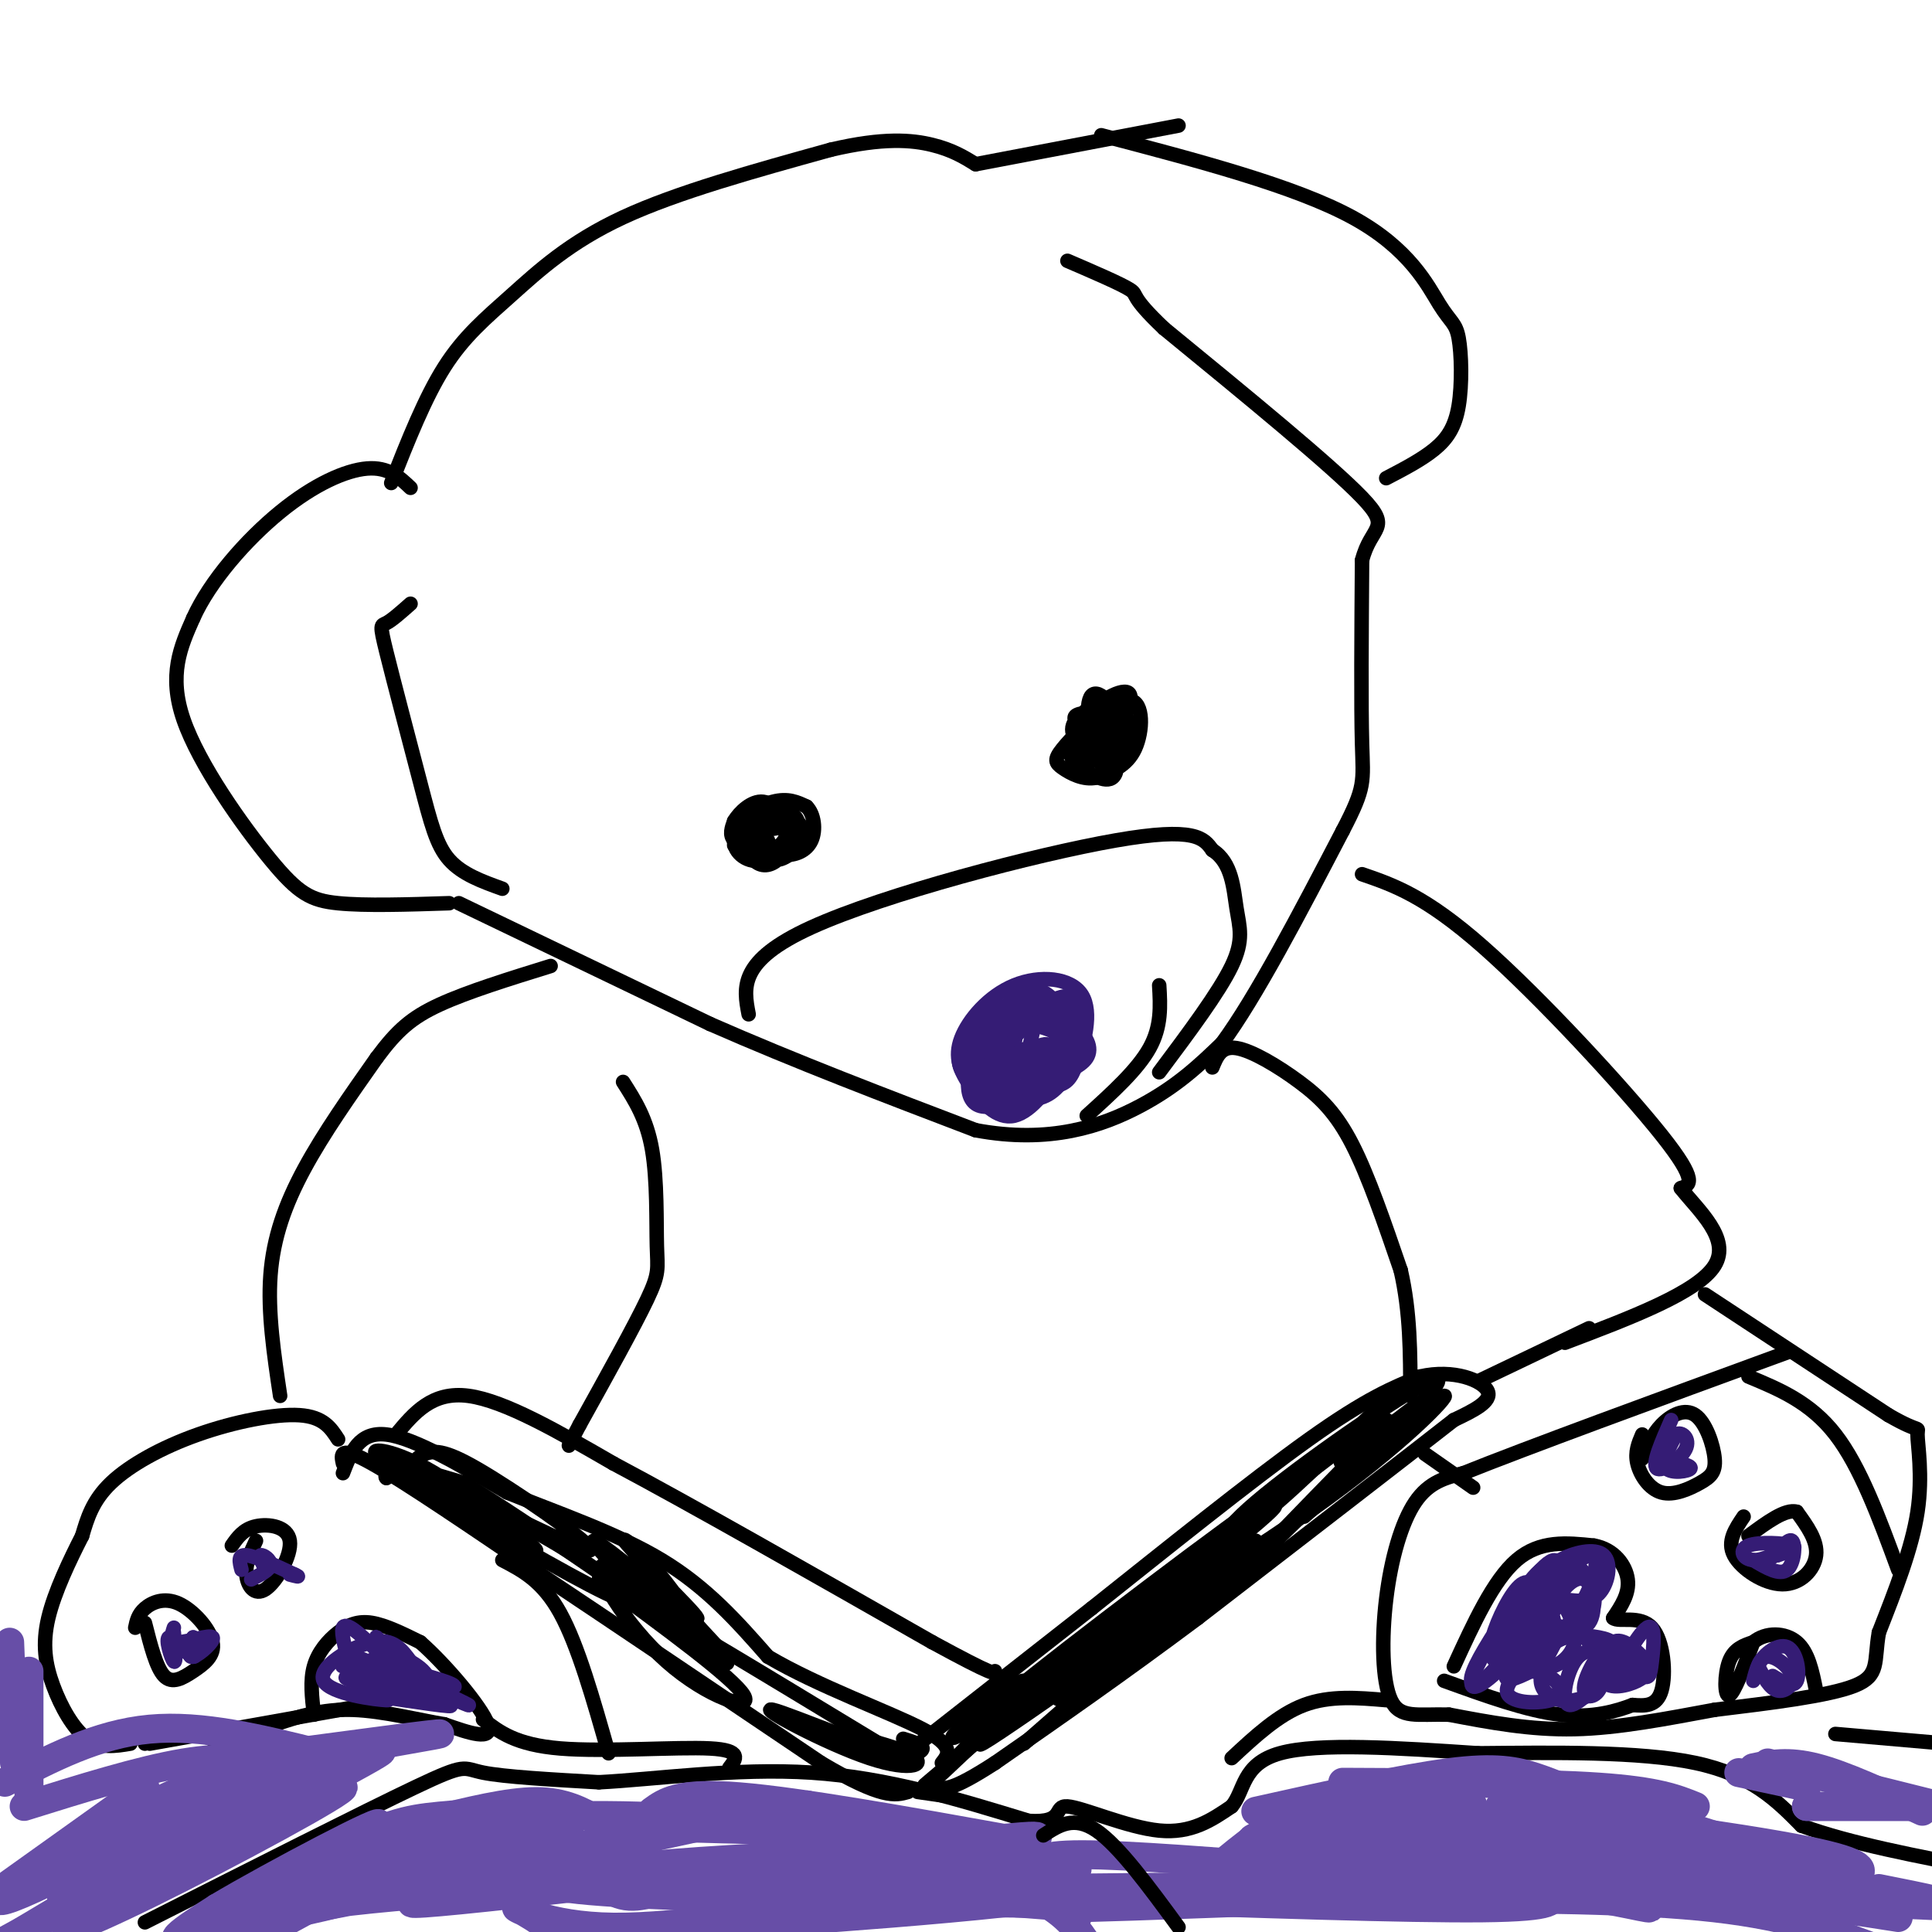 <svg viewBox='0 0 400 400' version='1.1' xmlns='http://www.w3.org/2000/svg' xmlns:xlink='http://www.w3.org/1999/xlink'><g fill='none' stroke='#000000' stroke-width='3' stroke-linecap='round' stroke-linejoin='round'><path d='M189,362c0.000,0.000 37.000,-29.000 37,-29'/><path d='M226,333c14.733,-11.711 33.067,-26.489 45,-35c11.933,-8.511 17.467,-10.756 23,-13'/><path d='M294,285c7.000,-1.622 13.000,0.822 14,3c1.000,2.178 -3.000,4.089 -7,6'/><path d='M301,294c-10.000,7.833 -31.500,24.417 -53,41'/><path d='M248,335c-15.833,11.833 -28.917,20.917 -42,30'/><path d='M206,365c-9.000,5.833 -10.500,5.417 -12,5'/><path d='M71,303c-0.417,-1.917 -0.833,-3.833 6,0c6.833,3.833 20.917,13.417 35,23'/><path d='M112,326c15.500,10.333 36.750,24.667 58,39'/><path d='M170,365c12.667,7.500 15.333,6.750 18,6'/><path d='M190,371c0.000,0.000 7.000,1.000 7,1'/><path d='M71,305c1.667,-4.333 3.333,-8.667 9,-8c5.667,0.667 15.333,6.333 25,12'/><path d='M105,309c10.022,4.089 22.578,8.311 32,14c9.422,5.689 15.711,12.844 22,20'/><path d='M159,343c10.356,6.133 25.244,11.467 32,15c6.756,3.533 5.378,5.267 4,7'/><path d='M82,297c3.750,-4.500 7.500,-9.000 15,-8c7.500,1.000 18.750,7.500 30,14'/><path d='M127,303c16.000,8.500 41.000,22.750 66,37'/><path d='M193,340c13.167,7.167 13.083,6.583 13,6'/><path d='M251,221c0.911,-2.250 1.821,-4.500 5,-4c3.179,0.500 8.625,3.750 13,7c4.375,3.250 7.679,6.500 11,13c3.321,6.500 6.661,16.250 10,26'/><path d='M290,263c2.000,8.667 2.000,17.333 2,26'/><path d='M282,181c6.533,2.244 13.067,4.489 25,15c11.933,10.511 29.267,29.289 37,39c7.733,9.711 5.867,10.356 4,11'/><path d='M348,246c3.556,4.556 10.444,10.444 7,16c-3.444,5.556 -17.222,10.778 -31,16'/><path d='M306,286c0.000,0.000 23.000,-11.000 23,-11'/><path d='M353,268c0.000,0.000 38.000,25.000 38,25'/><path d='M391,293c7.143,4.119 6.000,1.917 6,4c0.000,2.083 1.143,8.452 0,16c-1.143,7.548 -4.571,16.274 -8,25'/><path d='M389,338c-1.067,6.111 0.267,8.889 -5,11c-5.267,2.111 -17.133,3.556 -29,5'/><path d='M355,354c-9.800,1.800 -19.800,3.800 -29,4c-9.200,0.200 -17.600,-1.400 -26,-3'/><path d='M300,355c-6.616,-0.171 -10.155,0.903 -12,-3c-1.845,-3.903 -1.997,-12.781 -1,-21c0.997,-8.219 3.142,-15.777 6,-20c2.858,-4.223 6.429,-5.112 10,-6'/><path d='M303,305c12.833,-5.167 39.917,-15.083 67,-25'/><path d='M362,285c6.417,2.667 12.833,5.333 18,12c5.167,6.667 9.083,17.333 13,28'/><path d='M340,297c-0.776,1.816 -1.551,3.633 -1,6c0.551,2.367 2.430,5.285 5,6c2.570,0.715 5.832,-0.772 8,-2c2.168,-1.228 3.241,-2.195 3,-5c-0.241,-2.805 -1.796,-7.447 -4,-9c-2.204,-1.553 -5.058,-0.015 -7,2c-1.942,2.015 -2.971,4.508 -4,7'/><path d='M361,314c-1.744,2.577 -3.488,5.155 -2,8c1.488,2.845 6.208,5.958 10,6c3.792,0.042 6.655,-2.988 7,-6c0.345,-3.012 -1.827,-6.006 -4,-9'/><path d='M372,313c-2.333,-0.667 -6.167,2.167 -10,5'/><path d='M363,340c-2.000,0.667 -4.000,1.333 -5,4c-1.000,2.667 -1.000,7.333 0,7c1.000,-0.333 3.000,-5.667 5,-11'/><path d='M363,340c2.600,-2.156 6.600,-2.044 9,0c2.400,2.044 3.200,6.022 4,10'/><path d='M301,345c4.083,-8.917 8.167,-17.833 13,-22c4.833,-4.167 10.417,-3.583 16,-3'/><path d='M330,320c4.178,0.733 6.622,4.067 7,7c0.378,2.933 -1.311,5.467 -3,8'/><path d='M334,335c1.155,0.952 5.542,-0.667 8,2c2.458,2.667 2.988,9.619 2,13c-0.988,3.381 -3.494,3.190 -6,3'/><path d='M338,353c-3.200,1.222 -8.200,2.778 -15,2c-6.800,-0.778 -15.400,-3.889 -24,-7'/><path d='M65,355c-0.417,-3.518 -0.833,-7.036 0,-10c0.833,-2.964 2.917,-5.375 5,-7c2.083,-1.625 4.167,-2.464 7,-2c2.833,0.464 6.417,2.232 10,4'/><path d='M87,340c5.067,4.400 12.733,13.400 14,17c1.267,3.600 -3.867,1.800 -9,0'/><path d='M92,357c-4.911,-0.800 -12.689,-2.800 -19,-3c-6.311,-0.200 -11.156,1.400 -16,3'/><path d='M100,356c3.400,2.622 6.800,5.244 16,6c9.200,0.756 24.200,-0.356 31,0c6.800,0.356 5.400,2.178 4,4'/><path d='M104,323c4.167,2.167 8.333,4.333 12,11c3.667,6.667 6.833,17.833 10,29'/><path d='M70,298c-1.506,-2.333 -3.012,-4.667 -8,-5c-4.988,-0.333 -13.458,1.333 -21,4c-7.542,2.667 -14.155,6.333 -18,10c-3.845,3.667 -4.923,7.333 -6,11'/><path d='M17,318c-2.491,4.876 -5.719,11.565 -7,17c-1.281,5.435 -0.614,9.617 1,14c1.614,4.383 4.175,8.967 7,11c2.825,2.033 5.912,1.517 9,1'/><path d='M30,336c1.175,4.646 2.350,9.291 4,11c1.650,1.709 3.774,0.480 6,-1c2.226,-1.480 4.556,-3.211 4,-6c-0.556,-2.789 -3.996,-6.635 -7,-8c-3.004,-1.365 -5.573,-0.247 -7,1c-1.427,1.247 -1.714,2.624 -2,4'/><path d='M53,319c-1.099,2.346 -2.198,4.692 -2,7c0.198,2.308 1.692,4.577 4,3c2.308,-1.577 5.429,-7.002 5,-10c-0.429,-2.998 -4.408,-3.571 -7,-3c-2.592,0.571 -3.796,2.285 -5,4'/><path d='M30,361c0.667,-2.000 1.333,-4.000 4,-4c2.667,0.000 7.333,2.000 12,4'/><path d='M31,361c0.000,0.000 45.000,-8.000 45,-8'/><path d='M30,398c22.622,-11.444 45.244,-22.889 56,-28c10.756,-5.111 9.644,-3.889 14,-3c4.356,0.889 14.178,1.444 24,2'/><path d='M124,369c11.511,-0.578 28.289,-3.022 44,-2c15.711,1.022 30.356,5.511 45,10'/><path d='M213,377c7.821,0.512 4.875,-3.208 8,-3c3.125,0.208 12.321,4.345 19,5c6.679,0.655 10.839,-2.173 15,-5'/><path d='M255,374c2.733,-3.222 2.067,-8.778 10,-11c7.933,-2.222 24.467,-1.111 41,0'/><path d='M306,363c15.400,-0.133 33.400,-0.467 45,2c11.600,2.467 16.800,7.733 22,13'/><path d='M373,378c10.000,3.667 24.000,6.333 38,9'/><path d='M380,359c0.000,0.000 23.000,2.000 23,2'/><path d='M129,224c2.446,3.827 4.893,7.655 6,14c1.107,6.345 0.875,15.208 1,20c0.125,4.792 0.607,5.512 -2,11c-2.607,5.488 -8.304,15.744 -14,26'/><path d='M120,295c-2.667,5.000 -2.333,4.500 -2,4'/><path d='M58,289c-1.289,-8.622 -2.578,-17.244 -2,-25c0.578,-7.756 3.022,-14.644 7,-22c3.978,-7.356 9.489,-15.178 15,-23'/><path d='M78,219c4.200,-5.667 7.200,-8.333 13,-11c5.800,-2.667 14.400,-5.333 23,-8'/><path d='M95,187c0.000,0.000 52.000,25.000 52,25'/><path d='M147,212c17.833,7.833 36.417,14.917 55,22'/><path d='M202,234c15.356,2.889 26.244,-0.889 34,-5c7.756,-4.111 12.378,-8.556 17,-13'/><path d='M253,216c7.000,-9.500 16.000,-26.750 25,-44'/><path d='M278,172c4.778,-9.156 4.222,-10.044 4,-18c-0.222,-7.956 -0.111,-22.978 0,-38'/><path d='M282,116c1.822,-7.244 6.378,-6.356 0,-13c-6.378,-6.644 -23.689,-20.822 -41,-35'/><path d='M241,68c-7.356,-6.956 -5.244,-6.844 -7,-8c-1.756,-1.156 -7.378,-3.578 -13,-6'/><path d='M228,28c20.054,5.262 40.109,10.524 52,17c11.891,6.476 15.620,14.166 18,18c2.380,3.834 3.411,3.811 4,7c0.589,3.189 0.735,9.589 0,14c-0.735,4.411 -2.353,6.832 -5,9c-2.647,2.168 -6.324,4.084 -10,6'/><path d='M85,125c-1.931,1.711 -3.863,3.423 -5,4c-1.137,0.577 -1.480,0.021 0,6c1.480,5.979 4.783,18.494 7,27c2.217,8.506 3.348,13.002 6,16c2.652,2.998 6.826,4.499 11,6'/><path d='M93,187c-8.685,0.280 -17.369,0.560 -23,0c-5.631,-0.560 -8.208,-1.958 -14,-9c-5.792,-7.042 -14.798,-19.726 -18,-29c-3.202,-9.274 -0.601,-15.137 2,-21'/><path d='M40,128c3.417,-7.643 10.958,-16.250 18,-22c7.042,-5.750 13.583,-8.643 18,-9c4.417,-0.357 6.708,1.821 9,4'/><path d='M81,100c3.494,-8.839 6.988,-17.679 11,-24c4.012,-6.321 8.542,-10.125 14,-15c5.458,-4.875 11.845,-10.821 23,-16c11.155,-5.179 27.077,-9.589 43,-14'/><path d='M172,31c10.956,-2.578 16.844,-2.022 21,-1c4.156,1.022 6.578,2.511 9,4'/><path d='M202,34c0.000,0.000 42.000,-8.000 42,-8'/><path d='M152,175c3.909,-3.400 7.818,-6.801 11,-6c3.182,0.801 5.636,5.802 3,7c-2.636,1.198 -10.364,-1.408 -12,-4c-1.636,-2.592 2.818,-5.169 6,-6c3.182,-0.831 5.091,0.085 7,1'/><path d='M167,167c1.566,1.523 1.980,4.831 1,7c-0.980,2.169 -3.355,3.199 -6,3c-2.645,-0.199 -5.559,-1.628 -7,-3c-1.441,-1.372 -1.410,-2.687 0,-4c1.410,-1.313 4.198,-2.622 6,-2c1.802,0.622 2.617,3.177 2,5c-0.617,1.823 -2.666,2.914 -5,3c-2.334,0.086 -4.953,-0.833 -6,-2c-1.047,-1.167 -0.524,-2.584 0,-4'/><path d='M152,170c1.041,-1.799 3.643,-4.298 6,-4c2.357,0.298 4.470,3.392 5,6c0.530,2.608 -0.522,4.730 -2,6c-1.478,1.270 -3.383,1.689 -5,0c-1.617,-1.689 -2.947,-5.486 -2,-8c0.947,-2.514 4.171,-3.746 7,-3c2.829,0.746 5.262,3.470 5,6c-0.262,2.530 -3.218,4.866 -5,5c-1.782,0.134 -2.391,-1.933 -3,-4'/><path d='M158,174c-0.032,-1.959 1.387,-4.857 3,-6c1.613,-1.143 3.420,-0.531 3,2c-0.420,2.531 -3.065,6.982 -6,8c-2.935,1.018 -6.158,-1.397 -6,-4c0.158,-2.603 3.696,-5.393 7,-6c3.304,-0.607 6.372,0.969 6,2c-0.372,1.031 -4.186,1.515 -8,2'/><path d='M157,172c-1.000,0.667 0.500,1.333 2,2'/><path d='M225,157c1.282,-5.167 2.565,-10.334 4,-9c1.435,1.334 3.024,9.168 2,12c-1.024,2.832 -4.661,0.662 -7,-1c-2.339,-1.662 -3.379,-2.817 -1,-6c2.379,-3.183 8.179,-8.396 11,-8c2.821,0.396 2.663,6.399 1,10c-1.663,3.601 -4.832,4.801 -8,6'/><path d='M227,161c-2.705,0.593 -5.467,-0.923 -7,-2c-1.533,-1.077 -1.835,-1.714 0,-4c1.835,-2.286 5.809,-6.222 8,-8c2.191,-1.778 2.600,-1.397 3,1c0.400,2.397 0.792,6.811 0,9c-0.792,2.189 -2.769,2.154 -4,0c-1.231,-2.154 -1.716,-6.426 0,-9c1.716,-2.574 5.633,-3.450 6,-2c0.367,1.450 -2.817,5.225 -6,9'/><path d='M227,155c-1.580,-1.366 -2.531,-9.281 -1,-11c1.531,-1.719 5.543,2.758 5,7c-0.543,4.242 -5.640,8.251 -6,6c-0.360,-2.251 4.019,-10.760 5,-11c0.981,-0.240 -1.434,7.789 -3,10c-1.566,2.211 -2.283,-1.394 -3,-5'/><path d='M224,151c-1.061,-1.404 -2.212,-2.416 -1,-3c1.212,-0.584 4.789,-0.742 6,1c1.211,1.742 0.058,5.382 -2,6c-2.058,0.618 -5.021,-1.788 -5,-4c0.021,-2.212 3.026,-4.232 5,-5c1.974,-0.768 2.916,-0.284 3,2c0.084,2.284 -0.690,6.367 -2,8c-1.310,1.633 -3.155,0.817 -5,0'/><path d='M223,156c-0.956,-1.367 -0.848,-4.786 2,-8c2.848,-3.214 8.434,-6.225 9,-4c0.566,2.225 -3.890,9.685 -6,12c-2.110,2.315 -1.875,-0.513 -1,-3c0.875,-2.487 2.389,-4.631 4,-5c1.611,-0.369 3.317,1.037 3,3c-0.317,1.963 -2.659,4.481 -5,7'/><path d='M155,210c-1.067,-5.556 -2.133,-11.111 13,-18c15.133,-6.889 46.467,-15.111 63,-18c16.533,-2.889 18.267,-0.444 20,2'/><path d='M251,176c4.107,2.571 4.375,8.000 5,12c0.625,4.000 1.607,6.571 -1,12c-2.607,5.429 -8.804,13.714 -15,22'/><path d='M240,204c0.250,4.250 0.500,8.500 -2,13c-2.500,4.500 -7.750,9.250 -13,14'/></g>
<g fill='none' stroke='#351c75' stroke-width='3' stroke-linecap='round' stroke-linejoin='round'><path d='M213,217c-1.205,0.319 -2.409,0.639 -3,0c-0.591,-0.639 -0.568,-2.236 2,-4c2.568,-1.764 7.683,-3.697 9,-2c1.317,1.697 -1.162,7.022 -4,11c-2.838,3.978 -6.033,6.610 -7,3c-0.967,-3.610 0.295,-13.460 2,-17c1.705,-3.540 3.852,-0.770 6,2'/><path d='M218,210c2.159,2.227 4.558,6.794 3,10c-1.558,3.206 -7.072,5.049 -10,5c-2.928,-0.049 -3.269,-1.992 -3,-5c0.269,-3.008 1.148,-7.082 4,-8c2.852,-0.918 7.676,1.320 10,3c2.324,1.680 2.149,2.801 1,4c-1.149,1.199 -3.271,2.477 -6,3c-2.729,0.523 -6.065,0.292 -7,-2c-0.935,-2.292 0.533,-6.646 2,-11'/><path d='M212,209c2.285,-1.383 6.997,0.661 10,3c3.003,2.339 4.297,4.973 3,7c-1.297,2.027 -5.185,3.447 -8,4c-2.815,0.553 -4.558,0.239 -6,-2c-1.442,-2.239 -2.582,-6.403 -1,-8c1.582,-1.597 5.885,-0.628 9,1c3.115,1.628 5.042,3.914 4,6c-1.042,2.086 -5.052,3.971 -9,5c-3.948,1.029 -7.832,1.200 -10,0c-2.168,-1.200 -2.619,-3.771 -2,-6c0.619,-2.229 2.310,-4.114 4,-6'/><path d='M206,213c3.152,-2.250 9.032,-4.874 12,-6c2.968,-1.126 3.026,-0.755 4,0c0.974,0.755 2.866,1.893 2,5c-0.866,3.107 -4.488,8.183 -7,11c-2.512,2.817 -3.912,3.373 -7,2c-3.088,-1.373 -7.863,-4.677 -9,-8c-1.137,-3.323 1.364,-6.667 5,-8c3.636,-1.333 8.408,-0.656 11,1c2.592,1.656 3.006,4.292 3,7c-0.006,2.708 -0.430,5.488 -3,7c-2.570,1.512 -7.285,1.756 -12,2'/><path d='M205,226c-2.876,-1.342 -4.068,-5.697 -3,-9c1.068,-3.303 4.394,-5.553 7,-7c2.606,-1.447 4.491,-2.089 7,-1c2.509,1.089 5.644,3.909 5,8c-0.644,4.091 -5.065,9.451 -9,11c-3.935,1.549 -7.383,-0.715 -10,-3c-2.617,-2.285 -4.402,-4.592 -3,-8c1.402,-3.408 5.993,-7.918 10,-9c4.007,-1.082 7.431,1.262 9,4c1.569,2.738 1.285,5.869 1,9'/><path d='M219,221c-1.402,3.905 -5.406,9.168 -9,10c-3.594,0.832 -6.780,-2.766 -9,-6c-2.220,-3.234 -3.476,-6.104 -2,-10c1.476,-3.896 5.685,-8.818 11,-11c5.315,-2.182 11.736,-1.622 14,2c2.264,3.622 0.372,10.308 -1,14c-1.372,3.692 -2.223,4.392 -5,5c-2.777,0.608 -7.478,1.125 -11,0c-3.522,-1.125 -5.863,-3.893 -5,-7c0.863,-3.107 4.932,-6.554 9,-10'/><path d='M211,208c2.639,-1.746 4.736,-1.112 7,0c2.264,1.112 4.694,2.701 5,6c0.306,3.299 -1.512,8.307 -4,11c-2.488,2.693 -5.646,3.070 -8,2c-2.354,-1.070 -3.903,-3.588 -5,-6c-1.097,-2.412 -1.743,-4.718 1,-7c2.743,-2.282 8.876,-4.541 12,-5c3.124,-0.459 3.238,0.883 4,3c0.762,2.117 2.173,5.011 -2,9c-4.173,3.989 -13.931,9.074 -18,8c-4.069,-1.074 -2.448,-8.307 -1,-12c1.448,-3.693 2.724,-3.847 4,-4'/><path d='M206,213c3.107,-2.069 8.873,-5.241 12,-5c3.127,0.241 3.614,3.893 1,7c-2.614,3.107 -8.328,5.667 -11,6c-2.672,0.333 -2.301,-1.561 -2,-4c0.301,-2.439 0.532,-5.423 2,-8c1.468,-2.577 4.172,-4.746 7,-4c2.828,0.746 5.779,4.406 5,9c-0.779,4.594 -5.287,10.121 -8,11c-2.713,0.879 -3.632,-2.892 -3,-5c0.632,-2.108 2.816,-2.554 5,-3'/><path d='M214,217c1.702,-0.798 3.458,-1.292 3,0c-0.458,1.292 -3.131,4.369 -4,4c-0.869,-0.369 0.065,-4.185 1,-8'/><path d='M74,348c-1.115,-0.938 -2.230,-1.876 -2,-3c0.230,-1.124 1.804,-2.435 4,-1c2.196,1.435 5.014,5.617 5,5c-0.014,-0.617 -2.861,-6.033 -3,-7c-0.139,-0.967 2.431,2.517 5,6'/><path d='M83,348c-3.097,-0.128 -13.338,-3.449 -12,-3c1.338,0.449 14.256,4.667 16,5c1.744,0.333 -7.684,-3.218 -10,-5c-2.316,-1.782 2.481,-1.795 5,-1c2.519,0.795 2.759,2.397 3,4'/><path d='M85,348c1.548,1.857 3.918,4.500 2,2c-1.918,-2.500 -8.122,-10.144 -9,-11c-0.878,-0.856 3.571,5.077 8,8c4.429,2.923 8.837,2.835 8,2c-0.837,-0.835 -6.918,-2.418 -13,-4'/><path d='M81,345c2.423,1.532 14.981,7.364 16,8c1.019,0.636 -9.500,-3.922 -13,-6c-3.500,-2.078 0.019,-1.675 3,0c2.981,1.675 5.423,4.621 4,5c-1.423,0.379 -6.712,-1.811 -12,-4'/><path d='M79,348c-4.595,-0.940 -10.083,-1.292 -6,0c4.083,1.292 17.738,4.226 20,5c2.262,0.774 -6.869,-0.613 -16,-2'/><path d='M77,351c-0.874,0.019 4.941,1.067 3,1c-1.941,-0.067 -11.638,-1.249 -13,-4c-1.362,-2.751 5.611,-7.072 10,-8c4.389,-0.928 6.195,1.536 8,4'/><path d='M85,344c2.068,1.210 3.238,2.234 4,4c0.762,1.766 1.116,4.274 -2,2c-3.116,-2.274 -9.701,-9.331 -13,-12c-3.299,-2.669 -3.311,-0.949 -3,1c0.311,1.949 0.946,4.128 2,5c1.054,0.872 2.527,0.436 4,0'/><path d='M77,344c0.667,0.000 0.333,0.000 0,0'/><path d='M50,325c-0.417,-1.583 -0.833,-3.167 1,-3c1.833,0.167 5.917,2.083 10,4'/><path d='M61,326c1.500,0.667 0.250,0.333 -1,0'/><path d='M36,337c-0.488,1.524 -0.976,3.048 1,3c1.976,-0.048 6.417,-1.667 7,-1c0.583,0.667 -2.690,3.619 -4,4c-1.310,0.381 -0.655,-1.810 0,-4'/><path d='M40,339c0.319,0.628 1.116,4.199 0,4c-1.116,-0.199 -4.147,-4.169 -5,-4c-0.853,0.169 0.470,4.477 1,5c0.530,0.523 0.265,-2.738 0,-6'/><path d='M55,325c-0.733,-1.422 -1.467,-2.844 -1,-3c0.467,-0.156 2.133,0.956 2,2c-0.133,1.044 -2.067,2.022 -4,3'/><path d='M312,344c0.556,-3.558 1.111,-7.116 2,-9c0.889,-1.884 2.110,-2.092 3,0c0.890,2.092 1.448,6.486 0,8c-1.448,1.514 -4.904,0.148 -5,-3c-0.096,-3.148 3.166,-8.078 5,-9c1.834,-0.922 2.238,2.165 1,5c-1.238,2.835 -4.119,5.417 -7,8'/><path d='M311,344c-0.777,-1.001 0.779,-7.505 3,-11c2.221,-3.495 5.107,-3.983 7,-4c1.893,-0.017 2.792,0.435 1,4c-1.792,3.565 -6.276,10.243 -9,12c-2.724,1.757 -3.688,-1.408 -3,-5c0.688,-3.592 3.030,-7.612 5,-10c1.970,-2.388 3.569,-3.145 6,-1c2.431,2.145 5.693,7.193 5,11c-0.693,3.807 -5.341,6.373 -8,5c-2.659,-1.373 -3.330,-6.687 -4,-12'/><path d='M314,333c0.969,-4.455 5.393,-9.593 9,-10c3.607,-0.407 6.398,3.917 7,7c0.602,3.083 -0.986,4.923 -3,6c-2.014,1.077 -4.454,1.389 -6,0c-1.546,-1.389 -2.199,-4.480 -2,-7c0.199,-2.520 1.249,-4.469 4,-6c2.751,-1.531 7.202,-2.643 9,-1c1.798,1.643 0.942,6.041 -1,8c-1.942,1.959 -4.971,1.480 -8,1'/><path d='M323,331c-0.282,-1.288 3.015,-5.008 5,-4c1.985,1.008 2.660,6.743 1,9c-1.660,2.257 -5.654,1.037 -8,0c-2.346,-1.037 -3.043,-1.891 -1,-5c2.043,-3.109 6.826,-8.474 9,-9c2.174,-0.526 1.737,3.787 -1,9c-2.737,5.213 -7.775,11.327 -11,12c-3.225,0.673 -4.636,-4.093 -5,-7c-0.364,-2.907 0.318,-3.953 1,-5'/><path d='M313,331c1.972,-0.385 6.404,1.153 8,3c1.596,1.847 0.358,4.004 -2,6c-2.358,1.996 -5.837,3.832 -8,4c-2.163,0.168 -3.011,-1.331 -2,-5c1.011,-3.669 3.882,-9.509 6,-11c2.118,-1.491 3.482,1.366 4,3c0.518,1.634 0.190,2.046 -2,5c-2.190,2.954 -6.244,8.449 -9,11c-2.756,2.551 -4.216,2.157 -3,-1c1.216,-3.157 5.108,-9.079 9,-15'/><path d='M314,331c2.780,-2.677 5.231,-1.869 5,1c-0.231,2.869 -3.142,7.797 -7,12c-3.858,4.203 -8.661,7.679 -7,3c1.661,-4.679 9.785,-17.512 14,-22c4.215,-4.488 4.519,-0.631 2,5c-2.519,5.631 -7.863,13.038 -9,16c-1.137,2.962 1.931,1.481 5,0'/><path d='M317,346c1.784,0.219 3.743,0.768 5,2c1.257,1.232 1.810,3.148 -1,4c-2.810,0.852 -8.984,0.641 -9,-2c-0.016,-2.641 6.125,-7.710 10,-10c3.875,-2.290 5.484,-1.799 7,0c1.516,1.799 2.939,4.908 3,7c0.061,2.092 -1.241,3.169 -3,4c-1.759,0.831 -3.973,1.416 -6,1c-2.027,-0.416 -3.865,-1.833 -4,-4c-0.135,-2.167 1.432,-5.083 3,-8'/><path d='M322,340c2.176,-1.585 6.115,-1.546 9,-1c2.885,0.546 4.714,1.599 3,5c-1.714,3.401 -6.973,9.150 -9,9c-2.027,-0.150 -0.822,-6.198 1,-9c1.822,-2.802 4.262,-2.359 6,-2c1.738,0.359 2.776,0.635 2,2c-0.776,1.365 -3.364,3.819 -4,4c-0.636,0.181 0.682,-1.909 2,-4'/><path d='M332,344c0.337,0.641 0.181,4.244 -1,6c-1.181,1.756 -3.387,1.667 -3,-1c0.387,-2.667 3.367,-7.910 6,-9c2.633,-1.090 4.918,1.973 6,4c1.082,2.027 0.960,3.018 -1,4c-1.960,0.982 -5.758,1.957 -7,0c-1.242,-1.957 0.074,-6.845 2,-8c1.926,-1.155 4.463,1.422 7,4'/><path d='M341,344c-0.622,2.289 -5.676,6.013 -6,4c-0.324,-2.013 4.082,-9.763 6,-11c1.918,-1.237 1.349,4.040 1,7c-0.349,2.960 -0.479,3.605 -2,3c-1.521,-0.605 -4.435,-2.458 -5,-3c-0.565,-0.542 1.217,0.229 3,1'/><path d='M338,345c0.689,0.822 0.911,2.378 0,3c-0.911,0.622 -2.956,0.311 -5,0'/><path d='M363,348c0.637,-2.446 1.274,-4.893 3,-5c1.726,-0.107 4.542,2.125 5,4c0.458,1.875 -1.440,3.393 -3,3c-1.560,-0.393 -2.780,-2.696 -4,-5'/><path d='M364,345c0.560,-2.107 3.958,-4.875 6,-4c2.042,0.875 2.726,5.393 2,7c-0.726,1.607 -2.863,0.304 -5,-1'/><path d='M366,323c1.841,-1.159 3.681,-2.319 3,-2c-0.681,0.319 -3.884,2.116 -6,2c-2.116,-0.116 -3.147,-2.147 -1,-3c2.147,-0.853 7.470,-0.530 9,0c1.530,0.530 -0.735,1.265 -3,2'/><path d='M368,322c0.190,-0.750 2.167,-3.625 3,-3c0.833,0.625 0.524,4.750 -1,6c-1.524,1.250 -4.262,-0.375 -7,-2'/><path d='M344,302c3.133,0.689 6.267,1.378 6,2c-0.267,0.622 -3.933,1.178 -5,0c-1.067,-1.178 0.467,-4.089 2,-7'/><path d='M347,297c1.155,-0.762 3.042,0.833 2,3c-1.042,2.167 -5.012,4.905 -6,4c-0.988,-0.905 1.006,-5.452 3,-10'/></g>
<g fill='none' stroke='#000000' stroke-width='3' stroke-linecap='round' stroke-linejoin='round'><path d='M212,361c0.000,0.000 48.000,-42.000 48,-42'/><path d='M253,321c-25.378,17.800 -50.756,35.600 -43,29c7.756,-6.600 48.644,-37.600 53,-40c4.356,-2.400 -27.822,23.800 -60,50'/><path d='M203,360c-13.039,10.848 -15.638,12.968 -5,4c10.638,-8.968 34.511,-29.022 50,-41c15.489,-11.978 22.593,-15.879 8,-4c-14.593,11.879 -50.884,39.537 -53,42c-2.116,2.463 29.942,-20.268 62,-43'/><path d='M265,318c0.744,0.568 -28.394,23.489 -40,31c-11.606,7.511 -5.678,-0.389 12,-16c17.678,-15.611 47.106,-38.934 50,-39c2.894,-0.066 -20.744,23.124 -26,28c-5.256,4.876 7.872,-8.562 21,-22'/><path d='M282,300c8.120,-7.203 17.919,-14.209 13,-9c-4.919,5.209 -24.555,22.633 -25,23c-0.445,0.367 18.301,-16.324 24,-22c5.699,-5.676 -1.651,-0.338 -9,5'/><path d='M285,297c-3.821,2.928 -8.874,7.749 -7,5c1.874,-2.749 10.676,-13.068 8,-11c-2.676,2.068 -16.831,16.523 -25,23c-8.169,6.477 -10.353,4.974 -1,-3c9.353,-7.974 30.244,-22.421 36,-25c5.756,-2.579 -3.622,6.711 -13,16'/><path d='M283,302c2.324,-1.311 14.633,-12.589 16,-13c1.367,-0.411 -8.209,10.043 -28,24c-19.791,13.957 -49.797,31.416 -61,38c-11.203,6.584 -3.601,2.292 4,-2'/><path d='M214,349c-5.321,5.401 -20.623,19.903 -21,20c-0.377,0.097 14.170,-14.212 18,-19c3.830,-4.788 -3.056,-0.057 -8,4c-4.944,4.057 -7.947,7.438 -4,5c3.947,-2.438 14.842,-10.697 18,-13c3.158,-2.303 -1.421,1.348 -6,5'/><path d='M211,351c-1.333,1.167 -1.667,1.583 -2,2'/><path d='M93,309c-3.518,-2.149 -7.036,-4.298 -2,-2c5.036,2.298 18.625,9.042 28,15c9.375,5.958 14.536,11.131 9,9c-5.536,-2.131 -21.768,-11.565 -38,-21'/><path d='M90,310c-6.733,-5.288 -4.567,-8.008 -2,-9c2.567,-0.992 5.533,-0.256 14,5c8.467,5.256 22.433,15.030 20,15c-2.433,-0.030 -21.267,-9.866 -31,-14c-9.733,-4.134 -10.367,-2.567 -11,-1'/><path d='M80,306c-0.985,-0.728 2.051,-2.049 10,2c7.949,4.049 20.811,13.467 21,13c0.189,-0.467 -12.295,-10.818 -21,-16c-8.705,-5.182 -13.630,-5.195 -12,-4c1.630,1.195 9.815,3.597 18,6'/><path d='M96,307c14.133,8.622 40.467,27.178 50,34c9.533,6.822 2.267,1.911 -5,-3'/><path d='M141,338c-6.340,-5.963 -19.691,-19.371 -18,-19c1.691,0.371 18.422,14.522 21,16c2.578,1.478 -8.998,-9.718 -13,-14c-4.002,-4.282 -0.429,-1.652 3,2c3.429,3.652 6.715,8.326 10,13'/><path d='M144,336c3.391,3.875 6.870,7.063 2,3c-4.870,-4.063 -18.089,-15.378 -21,-15c-2.911,0.378 4.485,12.448 13,20c8.515,7.552 18.147,10.586 16,7c-2.147,-3.586 -16.074,-13.793 -30,-24'/><path d='M124,327c4.667,1.667 31.333,17.833 58,34'/><path d='M182,361c3.001,3.077 -18.497,-6.231 -22,-7c-3.503,-0.769 10.989,7.000 20,10c9.011,3.000 12.541,1.231 8,-1c-4.541,-2.231 -17.155,-4.923 -19,-5c-1.845,-0.077 7.077,2.462 16,5'/><path d='M185,363c4.000,0.644 6.000,-0.244 6,-1c0.000,-0.756 -2.000,-1.378 -4,-2'/></g>
<g fill='none' stroke='#674ea7' stroke-width='6' stroke-linecap='round' stroke-linejoin='round'><path d='M21,385c27.933,-12.444 55.867,-24.889 49,-21c-6.867,3.889 -48.533,24.111 -56,28c-7.467,3.889 19.267,-8.556 46,-21'/><path d='M60,371c13.810,-6.362 25.336,-11.765 15,-6c-10.336,5.765 -42.533,22.700 -55,30c-12.467,7.300 -5.203,4.965 11,-3c16.203,-7.965 41.344,-21.562 40,-22c-1.344,-0.438 -29.172,12.281 -57,25'/><path d='M14,395c-14.766,7.277 -23.180,12.969 -8,4c15.180,-8.969 53.956,-32.600 54,-34c0.044,-1.400 -38.642,19.431 -53,26c-14.358,6.569 -4.388,-1.123 5,-7c9.388,-5.877 18.194,-9.938 27,-14'/><path d='M39,370c3.667,-1.667 -0.667,1.167 -5,4'/><path d='M5,374c12.000,-3.750 24.000,-7.500 33,-9c9.000,-1.500 15.000,-0.750 21,0'/><path d='M1,369c9.583,-5.000 19.167,-10.000 30,-11c10.833,-1.000 22.917,2.000 35,5'/><path d='M52,364c20.200,-2.711 40.400,-5.422 39,-5c-1.400,0.422 -24.400,3.978 -39,8c-14.600,4.022 -20.800,8.511 -27,13'/><path d='M25,380c-5.500,2.500 -5.750,2.250 -6,2'/><path d='M30,370c0.000,0.000 -28.000,20.000 -28,20'/><path d='M2,340c0.000,0.000 1.000,25.000 1,25'/><path d='M6,346c0.000,0.000 0.000,26.000 0,26'/><path d='M57,389c7.041,-3.447 14.081,-6.894 22,-8c7.919,-1.106 16.716,0.129 22,-1c5.284,-1.129 7.056,-4.622 -5,-1c-12.056,3.622 -37.938,14.360 -44,18c-6.062,3.640 7.697,0.183 18,-4c10.303,-4.183 17.152,-9.091 24,-14'/><path d='M94,379c-4.000,2.000 -26.000,14.000 -48,26'/><path d='M75,389c0.000,0.000 43.000,-11.000 43,-11'/><path d='M89,377c8.083,-2.000 16.167,-4.000 22,-4c5.833,0.000 9.417,2.000 13,4'/><path d='M87,378c14.250,-1.250 28.500,-2.500 45,-2c16.500,0.500 35.250,2.750 54,5'/><path d='M126,378c0.000,0.000 73.000,2.000 73,2'/><path d='M135,375c2.750,-2.000 5.500,-4.000 18,-3c12.500,1.000 34.750,5.000 57,9'/><path d='M162,380c12.417,-0.917 24.833,-1.833 35,1c10.167,2.833 18.083,9.417 26,16'/><path d='M201,387c6.417,2.583 12.833,5.167 17,8c4.167,2.833 6.083,5.917 8,9'/><path d='M214,387c0.250,-1.500 0.500,-3.000 10,-3c9.500,0.000 28.250,1.500 47,3'/><path d='M214,391c33.750,-0.333 67.500,-0.667 80,-1c12.500,-0.333 3.750,-0.667 -5,-1'/><path d='M228,393c31.750,1.083 63.500,2.167 79,2c15.500,-0.167 14.750,-1.583 14,-3'/><path d='M257,393c19.778,-1.378 39.556,-2.756 55,-2c15.444,0.756 26.556,3.644 29,4c2.444,0.356 -3.778,-1.822 -10,-4'/><path d='M293,393c22.917,0.083 45.833,0.167 62,2c16.167,1.833 25.583,5.417 35,9'/><path d='M318,391c39.083,1.667 78.167,3.333 93,4c14.833,0.667 5.417,0.333 -4,0'/><path d='M338,387c26.250,3.167 52.500,6.333 61,7c8.500,0.667 -0.750,-1.167 -10,-3'/><path d='M378,391c-5.902,0.331 -11.803,0.661 -15,-1c-3.197,-1.661 -3.689,-5.314 -17,-9c-13.311,-3.686 -39.443,-7.405 -35,-7c4.443,0.405 39.459,4.933 57,8c17.541,3.067 17.607,4.672 17,6c-0.607,1.328 -1.888,2.379 -7,1c-5.112,-1.379 -14.056,-5.190 -23,-9'/><path d='M355,380c-9.622,-3.133 -22.178,-6.467 -24,-7c-1.822,-0.533 7.089,1.733 16,4'/><path d='M351,374c-3.917,-1.583 -7.833,-3.167 -20,-4c-12.167,-0.833 -32.583,-0.917 -53,-1'/><path d='M330,373c-3.956,-1.822 -7.911,-3.644 -12,-5c-4.089,-1.356 -8.311,-2.244 -18,-1c-9.689,1.244 -24.844,4.622 -40,8'/><path d='M282,370c-5.583,1.750 -11.167,3.500 -17,7c-5.833,3.500 -11.917,8.750 -18,14'/><path d='M275,372c-8.791,6.081 -17.582,12.163 -19,13c-1.418,0.837 4.537,-3.569 20,-6c15.463,-2.431 40.432,-2.885 36,-2c-4.432,0.885 -38.266,3.110 -41,3c-2.734,-0.110 25.633,-2.555 54,-5'/><path d='M325,375c-6.482,0.496 -49.686,4.236 -41,6c8.686,1.764 69.262,1.552 69,3c-0.262,1.448 -61.360,4.557 -75,4c-13.640,-0.557 20.180,-4.778 54,-9'/><path d='M332,379c11.148,-1.236 12.019,0.174 6,0c-6.019,-0.174 -18.927,-1.932 -34,0c-15.073,1.932 -32.313,7.554 -39,8c-6.688,0.446 -2.823,-4.282 10,-8c12.823,-3.718 34.606,-6.424 29,-5c-5.606,1.424 -38.602,6.978 -44,7c-5.398,0.022 16.801,-5.489 39,-11'/><path d='M299,370c6.362,-0.002 2.767,5.494 -1,8c-3.767,2.506 -7.707,2.021 3,2c10.707,-0.021 36.059,0.423 52,3c15.941,2.577 22.470,7.289 29,12'/><path d='M363,366c3.583,-0.750 7.167,-1.500 13,0c5.833,1.500 13.917,5.250 22,9'/><path d='M366,365c0.000,0.000 40.000,10.000 40,10'/><path d='M374,374c0.000,0.000 30.000,0.000 30,0'/><path d='M374,374c0.000,0.000 31.000,0.000 31,0'/><path d='M360,367c0.000,0.000 14.000,3.000 14,3'/><path d='M223,387c-6.291,-1.689 -12.582,-3.377 -11,-5c1.582,-1.623 11.036,-3.179 -17,0c-28.036,3.179 -93.562,11.095 -107,12c-13.438,0.905 25.213,-5.201 58,-6c32.787,-0.799 59.712,3.708 71,5c11.288,1.292 6.939,-0.631 5,-2c-1.939,-1.369 -1.470,-2.185 -1,-3'/><path d='M221,388c-4.952,-1.732 -16.832,-4.564 -46,-4c-29.168,0.564 -75.622,4.522 -57,7c18.622,2.478 102.321,3.475 130,3c27.679,-0.475 -0.663,-2.421 -25,-2c-24.337,0.421 -44.668,3.211 -65,6'/><path d='M158,398c10.767,-0.539 70.185,-4.887 65,-7c-5.185,-2.113 -74.973,-1.992 -116,0c-41.027,1.992 -53.293,5.855 -42,4c11.293,-1.855 46.147,-9.427 81,-17'/><path d='M146,378c20.522,-4.190 31.326,-6.164 8,-2c-23.326,4.164 -80.781,14.465 -100,19c-19.219,4.535 -0.202,3.304 16,-1c16.202,-4.304 29.590,-11.679 37,-16c7.410,-4.321 8.841,-5.586 -6,0c-14.841,5.586 -45.955,18.025 -58,22c-12.045,3.975 -5.023,-0.512 2,-5'/><path d='M45,395c10.811,-6.473 36.839,-20.157 33,-17c-3.839,3.157 -37.544,23.153 -43,26c-5.456,2.847 17.336,-11.455 31,-19c13.664,-7.545 18.199,-8.332 25,-9c6.801,-0.668 15.870,-1.218 22,2c6.130,3.218 9.323,10.205 13,13c3.677,2.795 7.839,1.397 12,0'/><path d='M138,391c14.344,-0.764 44.203,-2.674 41,0c-3.203,2.674 -39.467,9.933 -54,13c-14.533,3.067 -7.336,1.940 -8,-1c-0.664,-2.940 -9.188,-7.695 -10,-8c-0.812,-0.305 6.089,3.841 20,4c13.911,0.159 34.832,-3.669 52,-5c17.168,-1.331 30.584,-0.166 44,1'/><path d='M223,395c27.822,-0.733 75.378,-3.067 107,-3c31.622,0.067 47.311,2.533 63,5'/></g>
<g fill='none' stroke='#000000' stroke-width='3' stroke-linecap='round' stroke-linejoin='round'><path d='M216,380c3.167,-2.083 6.333,-4.167 11,-1c4.667,3.167 10.833,11.583 17,20'/><path d='M287,352c-5.833,-0.500 -11.667,-1.000 -17,1c-5.333,2.000 -10.167,6.500 -15,11'/><path d='M295,301c0.000,0.000 10.000,7.000 10,7'/></g>
</svg>